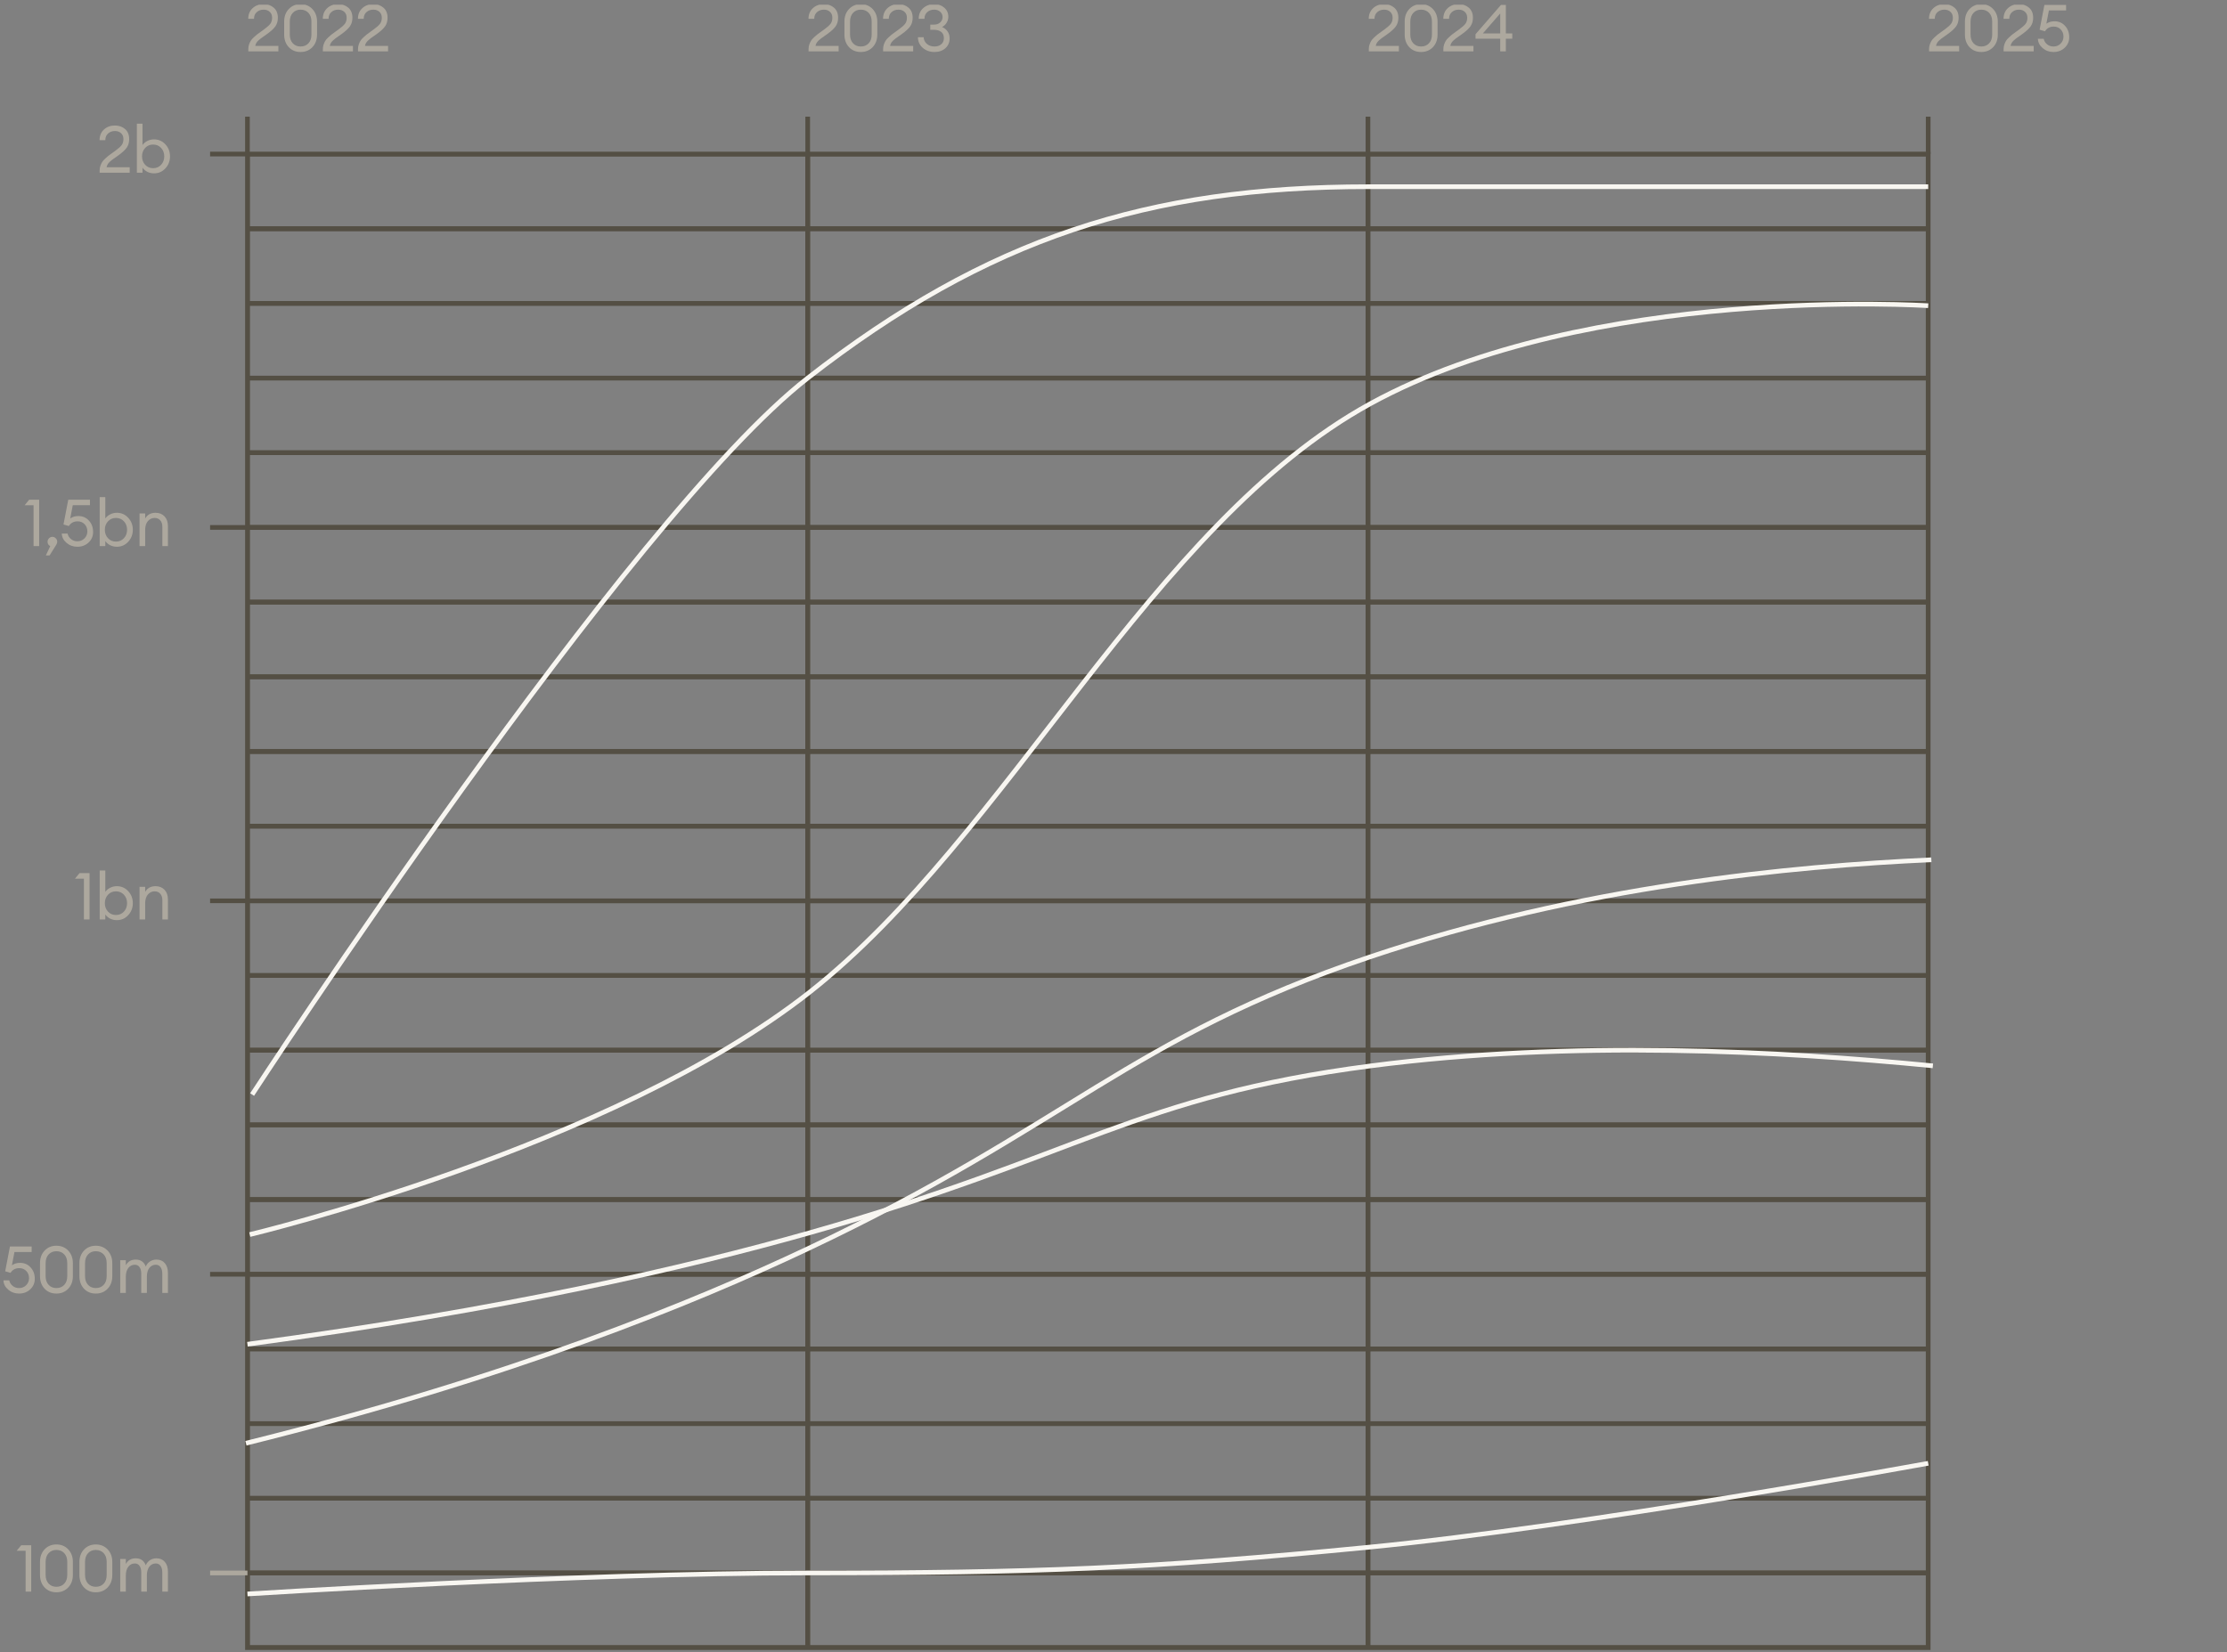 <svg width="477" height="354" viewBox="0 0 477 354" fill="none" xmlns="http://www.w3.org/2000/svg">
<rect x="0" y="0" width="477" height="354" fill="#808080" stroke="none"/>
<g clip-path="url(#clip0_1275_3685)">
<rect x="53" y="33" width="120" height="16" stroke="#544F44"/>
<rect x="173" y="33" width="120" height="16" stroke="#544F44"/>
<rect x="293" y="33" width="120" height="16" stroke="#544F44"/>
<rect x="53" y="49" width="120" height="16" stroke="#544F44"/>
<rect x="173" y="49" width="120" height="16" stroke="#544F44"/>
<rect x="293" y="49" width="120" height="16" stroke="#544F44"/>
<rect x="53" y="65" width="120" height="16" stroke="#544F44"/>
<rect x="173" y="65" width="120" height="16" stroke="#544F44"/>
<rect x="293" y="65" width="120" height="16" stroke="#544F44"/>
<rect x="53" y="81" width="120" height="16" stroke="#544F44"/>
<rect x="173" y="81" width="120" height="16" stroke="#544F44"/>
<rect x="293" y="81" width="120" height="16" stroke="#544F44"/>
<rect x="53" y="97" width="120" height="16" stroke="#544F44"/>
<rect x="173" y="97" width="120" height="16" stroke="#544F44"/>
<rect x="293" y="97" width="120" height="16" stroke="#544F44"/>
<rect x="53" y="113" width="120" height="16" stroke="#544F44"/>
<rect x="173" y="113" width="120" height="16" stroke="#544F44"/>
<rect x="293" y="113" width="120" height="16" stroke="#544F44"/>
<rect x="53" y="129" width="120" height="16" stroke="#544F44"/>
<rect x="173" y="129" width="120" height="16" stroke="#544F44"/>
<rect x="293" y="129" width="120" height="16" stroke="#544F44"/>
<rect x="53" y="145" width="120" height="16" stroke="#544F44"/>
<rect x="173" y="145" width="120" height="16" stroke="#544F44"/>
<rect x="293" y="145" width="120" height="16" stroke="#544F44"/>
<rect x="53" y="161" width="120" height="16" stroke="#544F44"/>
<rect x="173" y="161" width="120" height="16" stroke="#544F44"/>
<rect x="293" y="161" width="120" height="16" stroke="#544F44"/>
<rect x="53" y="177" width="120" height="16" stroke="#544F44"/>
<rect x="173" y="177" width="120" height="16" stroke="#544F44"/>
<rect x="293" y="177" width="120" height="16" stroke="#544F44"/>
<rect x="53" y="193" width="120" height="16" stroke="#544F44"/>
<rect x="173" y="193" width="120" height="16" stroke="#544F44"/>
<rect x="293" y="193" width="120" height="16" stroke="#544F44"/>
<rect x="53" y="209" width="120" height="16" stroke="#544F44"/>
<rect x="173" y="209" width="120" height="16" stroke="#544F44"/>
<rect x="293" y="209" width="120" height="16" stroke="#544F44"/>
<rect x="53" y="225" width="120" height="16" stroke="#544F44"/>
<rect x="173" y="225" width="120" height="16" stroke="#544F44"/>
<rect x="293" y="225" width="120" height="16" stroke="#544F44"/>
<rect x="53" y="241" width="120" height="16" stroke="#544F44"/>
<rect x="173" y="241" width="120" height="16" stroke="#544F44"/>
<rect x="293" y="241" width="120" height="16" stroke="#544F44"/>
<rect x="53" y="257" width="120" height="16" stroke="#544F44"/>
<rect x="173" y="257" width="120" height="16" stroke="#544F44"/>
<rect x="293" y="257" width="120" height="16" stroke="#544F44"/>
<rect x="53" y="273" width="120" height="16" stroke="#544F44"/>
<rect x="173" y="273" width="120" height="16" stroke="#544F44"/>
<rect x="293" y="273" width="120" height="16" stroke="#544F44"/>
<rect x="53" y="289" width="120" height="16" stroke="#544F44"/>
<rect x="173" y="289" width="120" height="16" stroke="#544F44"/>
<rect x="293" y="289" width="120" height="16" stroke="#544F44"/>
<rect x="53" y="305" width="120" height="16" stroke="#544F44"/>
<rect x="173" y="305" width="120" height="16" stroke="#544F44"/>
<rect x="293" y="305" width="120" height="16" stroke="#544F44"/>
<rect x="53" y="321" width="120" height="16" stroke="#544F44"/>
<rect x="173" y="321" width="120" height="16" stroke="#544F44"/>
<rect x="293" y="321" width="120" height="16" stroke="#544F44"/>
<rect x="53" y="337" width="120" height="16" stroke="#544F44"/>
<rect x="173" y="337" width="120" height="16" stroke="#544F44"/>
<rect x="293" y="337" width="120" height="16" stroke="#544F44"/>
</g>
<rect x="53" y="33" width="360" height="320" stroke="#544F44"/>
<g clip-path="url(#clip1_1275_3685)">
<path d="M27.781 35.838V37H21.341V36.524C21.341 36.179 21.392 35.852 21.495 35.544C21.607 35.227 21.728 34.961 21.859 34.746C21.99 34.531 22.195 34.293 22.475 34.032C22.755 33.761 22.974 33.565 23.133 33.444C23.292 33.313 23.558 33.117 23.931 32.856C24.304 32.585 24.552 32.408 24.673 32.324C25.336 31.839 25.793 31.433 26.045 31.106C26.306 30.77 26.437 30.331 26.437 29.79C26.437 29.267 26.269 28.852 25.933 28.544C25.597 28.227 25.158 28.068 24.617 28.068C24.048 28.068 23.562 28.241 23.161 28.586C22.76 28.931 22.559 29.412 22.559 30.028H21.327C21.327 29.095 21.635 28.339 22.251 27.76C22.876 27.181 23.66 26.892 24.603 26.892C25.48 26.892 26.208 27.144 26.787 27.648C27.375 28.152 27.669 28.871 27.669 29.804C27.669 30.513 27.496 31.12 27.151 31.624C26.806 32.119 26.213 32.669 25.373 33.276C25.214 33.388 24.99 33.547 24.701 33.752C24.412 33.948 24.188 34.107 24.029 34.228C23.87 34.349 23.693 34.499 23.497 34.676C23.31 34.844 23.161 35.026 23.049 35.222C22.946 35.409 22.872 35.614 22.825 35.838H27.781ZM32.984 37.14C32.47 37.14 31.99 37.028 31.542 36.804C31.103 36.571 30.762 36.277 30.52 35.922V37H29.316V26.5H30.52V31.078C30.762 30.723 31.103 30.434 31.542 30.21C31.99 29.977 32.47 29.86 32.984 29.86C33.954 29.86 34.766 30.215 35.42 30.924C36.082 31.633 36.414 32.492 36.414 33.5C36.414 34.508 36.082 35.367 35.42 36.076C34.766 36.785 33.954 37.14 32.984 37.14ZM31.094 35.306C31.542 35.791 32.111 36.034 32.802 36.034C33.492 36.034 34.062 35.791 34.51 35.306C34.958 34.821 35.182 34.219 35.182 33.5C35.182 32.781 34.958 32.179 34.51 31.694C34.062 31.209 33.492 30.966 32.802 30.966C32.111 30.966 31.542 31.209 31.094 31.694C30.646 32.179 30.422 32.781 30.422 33.5C30.422 34.219 30.646 34.821 31.094 35.306Z" fill="#ADA89E"/>
<path d="M45 33H53" stroke="#544F44"/>
</g>
<g clip-path="url(#clip2_1275_3685)">
<path d="M7.187 117V108.25H5.269L6.249 107.06H8.391V117H7.187ZM12.062 116.692L10.62 119.002H9.822L10.76 117C10.377 116.813 10.186 116.501 10.186 116.062C10.186 115.782 10.289 115.539 10.494 115.334C10.699 115.119 10.942 115.012 11.222 115.012C11.502 115.012 11.745 115.119 11.95 115.334C12.155 115.539 12.258 115.782 12.258 116.062C12.258 116.267 12.193 116.477 12.062 116.692ZM16.568 117.14C15.672 117.14 14.897 116.86 14.244 116.3C13.591 115.74 13.255 115.077 13.236 114.312H14.468C14.58 114.797 14.827 115.194 15.21 115.502C15.592 115.81 16.045 115.964 16.568 115.964C17.174 115.964 17.683 115.759 18.094 115.348C18.505 114.937 18.71 114.433 18.71 113.836C18.71 113.229 18.514 112.721 18.122 112.31C17.73 111.899 17.23 111.694 16.624 111.694C15.793 111.694 15.168 112.03 14.748 112.702L13.6 112.366L14.622 107.06H19.27V108.236H15.588L15.042 111.078C15.527 110.733 16.106 110.56 16.778 110.56C17.702 110.56 18.458 110.887 19.046 111.54C19.643 112.184 19.942 113.001 19.942 113.99C19.942 114.867 19.62 115.614 18.976 116.23C18.332 116.837 17.529 117.14 16.568 117.14ZM25.02 117.14C24.506 117.14 24.026 117.028 23.578 116.804C23.139 116.571 22.798 116.277 22.555 115.922V117H21.352V106.5H22.555V111.078C22.798 110.723 23.139 110.434 23.578 110.21C24.026 109.977 24.506 109.86 25.02 109.86C25.99 109.86 26.802 110.215 27.456 110.924C28.118 111.633 28.45 112.492 28.45 113.5C28.45 114.508 28.118 115.367 27.456 116.076C26.802 116.785 25.99 117.14 25.02 117.14ZM23.13 115.306C23.578 115.791 24.147 116.034 24.837 116.034C25.528 116.034 26.098 115.791 26.546 115.306C26.994 114.821 27.218 114.219 27.218 113.5C27.218 112.781 26.994 112.179 26.546 111.694C26.098 111.209 25.528 110.966 24.837 110.966C24.147 110.966 23.578 111.209 23.13 111.694C22.681 112.179 22.457 112.781 22.457 113.5C22.457 114.219 22.681 114.821 23.13 115.306ZM29.89 117V110H31.094V111.078C31.57 110.266 32.312 109.86 33.32 109.86C34.113 109.86 34.752 110.117 35.238 110.63C35.723 111.143 35.966 111.829 35.966 112.688V117H34.776V112.87C34.776 112.282 34.627 111.82 34.328 111.484C34.029 111.139 33.628 110.966 33.124 110.966C32.545 110.966 32.06 111.195 31.668 111.652C31.285 112.109 31.094 112.735 31.094 113.528V117H29.89Z" fill="#ADA89E"/>
<path d="M45 113H53" stroke="#544F44"/>
</g>
<g clip-path="url(#clip3_1275_3685)">
<path d="M17.975 197V188.25H16.057L17.037 187.06H19.179V197H17.975ZM25.02 197.14C24.506 197.14 24.026 197.028 23.578 196.804C23.139 196.571 22.798 196.277 22.555 195.922V197H21.352V186.5H22.555V191.078C22.798 190.723 23.139 190.434 23.578 190.21C24.026 189.977 24.506 189.86 25.02 189.86C25.99 189.86 26.802 190.215 27.456 190.924C28.118 191.633 28.45 192.492 28.45 193.5C28.45 194.508 28.118 195.367 27.456 196.076C26.802 196.785 25.99 197.14 25.02 197.14ZM23.13 195.306C23.578 195.791 24.147 196.034 24.837 196.034C25.528 196.034 26.098 195.791 26.546 195.306C26.994 194.821 27.218 194.219 27.218 193.5C27.218 192.781 26.994 192.179 26.546 191.694C26.098 191.209 25.528 190.966 24.837 190.966C24.147 190.966 23.578 191.209 23.13 191.694C22.681 192.179 22.457 192.781 22.457 193.5C22.457 194.219 22.681 194.821 23.13 195.306ZM29.89 197V190H31.094V191.078C31.57 190.266 32.312 189.86 33.32 189.86C34.113 189.86 34.752 190.117 35.238 190.63C35.723 191.143 35.966 191.829 35.966 192.688V197H34.776V192.87C34.776 192.282 34.627 191.82 34.328 191.484C34.029 191.139 33.628 190.966 33.124 190.966C32.545 190.966 32.06 191.195 31.668 191.652C31.285 192.109 31.094 192.735 31.094 193.528V197H29.89Z" fill="#ADA89E"/>
<path d="M45 193H53" stroke="#544F44"/>
</g>
<g clip-path="url(#clip4_1275_3685)">
<path d="M4.078 277.14C3.182 277.14 2.408 276.86 1.754 276.3C1.101 275.74 0.765 275.077 0.746 274.312H1.978C2.09 274.797 2.338 275.194 2.72 275.502C3.103 275.81 3.556 275.964 4.078 275.964C4.685 275.964 5.194 275.759 5.604 275.348C6.015 274.937 6.22 274.433 6.22 273.836C6.22 273.229 6.024 272.721 5.632 272.31C5.24 271.899 4.741 271.694 4.134 271.694C3.304 271.694 2.678 272.03 2.258 272.702L1.11 272.366L2.132 267.06H6.78V268.236H3.098L2.552 271.078C3.038 270.733 3.616 270.56 4.288 270.56C5.212 270.56 5.968 270.887 6.556 271.54C7.154 272.184 7.452 273.001 7.452 273.99C7.452 274.867 7.13 275.614 6.486 276.23C5.842 276.837 5.04 277.14 4.078 277.14ZM12.082 277.14C11.046 277.14 10.201 276.795 9.548 276.104C8.895 275.404 8.568 274.503 8.568 273.402V270.63C8.568 269.529 8.895 268.633 9.548 267.942C10.211 267.242 11.055 266.892 12.082 266.892C13.109 266.892 13.953 267.242 14.616 267.942C15.279 268.642 15.61 269.538 15.61 270.63V273.402C15.61 274.503 15.279 275.404 14.616 276.104C13.953 276.795 13.109 277.14 12.082 277.14ZM12.082 275.964C12.773 275.964 13.333 275.735 13.762 275.278C14.191 274.821 14.406 274.195 14.406 273.402V270.63C14.406 269.837 14.191 269.211 13.762 268.754C13.333 268.297 12.773 268.068 12.082 268.068C11.401 268.068 10.845 268.297 10.416 268.754C9.987 269.211 9.772 269.837 9.772 270.63V273.402C9.772 274.195 9.987 274.821 10.416 275.278C10.845 275.735 11.401 275.964 12.082 275.964ZM20.525 277.14C19.489 277.14 18.644 276.795 17.991 276.104C17.337 275.404 17.011 274.503 17.011 273.402V270.63C17.011 269.529 17.337 268.633 17.991 267.942C18.653 267.242 19.498 266.892 20.525 266.892C21.551 266.892 22.396 267.242 23.059 267.942C23.721 268.642 24.053 269.538 24.053 270.63V273.402C24.053 274.503 23.721 275.404 23.059 276.104C22.396 276.795 21.551 277.14 20.525 277.14ZM20.525 275.964C21.215 275.964 21.775 275.735 22.205 275.278C22.634 274.821 22.849 274.195 22.849 273.402V270.63C22.849 269.837 22.634 269.211 22.205 268.754C21.775 268.297 21.215 268.068 20.525 268.068C19.843 268.068 19.288 268.297 18.859 268.754C18.429 269.211 18.215 269.837 18.215 270.63V273.402C18.215 274.195 18.429 274.821 18.859 275.278C19.288 275.735 19.843 275.964 20.525 275.964ZM34.763 277V272.884C34.763 272.305 34.642 271.843 34.399 271.498C34.166 271.143 33.825 270.966 33.377 270.966C32.817 270.966 32.36 271.185 32.005 271.624C31.66 272.063 31.478 272.66 31.459 273.416V277H30.255V272.884C30.255 272.296 30.134 271.829 29.891 271.484C29.658 271.139 29.322 270.966 28.883 270.966C28.305 270.966 27.838 271.199 27.483 271.666C27.129 272.123 26.951 272.744 26.951 273.528V277H25.747V270H26.951V271.078C27.399 270.266 28.104 269.86 29.065 269.86C30.129 269.86 30.848 270.359 31.221 271.358C31.408 270.901 31.707 270.537 32.117 270.266C32.528 269.995 32.995 269.86 33.517 269.86C34.273 269.86 34.871 270.117 35.309 270.63C35.748 271.143 35.967 271.834 35.967 272.702V277H34.763Z" fill="#ADA89E"/>
<path d="M45 273H53" stroke="#544F44"/>
</g>
<g clip-path="url(#clip5_1275_3685)">
<path d="M5.485 341V332.25H3.567L4.547 331.06H6.689V341H5.485ZM12.082 341.14C11.046 341.14 10.201 340.795 9.548 340.104C8.895 339.404 8.568 338.503 8.568 337.402V334.63C8.568 333.529 8.895 332.633 9.548 331.942C10.211 331.242 11.055 330.892 12.082 330.892C13.109 330.892 13.953 331.242 14.616 331.942C15.279 332.642 15.61 333.538 15.61 334.63V337.402C15.61 338.503 15.279 339.404 14.616 340.104C13.953 340.795 13.109 341.14 12.082 341.14ZM12.082 339.964C12.773 339.964 13.333 339.735 13.762 339.278C14.191 338.821 14.406 338.195 14.406 337.402V334.63C14.406 333.837 14.191 333.211 13.762 332.754C13.333 332.297 12.773 332.068 12.082 332.068C11.401 332.068 10.845 332.297 10.416 332.754C9.987 333.211 9.772 333.837 9.772 334.63V337.402C9.772 338.195 9.987 338.821 10.416 339.278C10.845 339.735 11.401 339.964 12.082 339.964ZM20.525 341.14C19.489 341.14 18.644 340.795 17.991 340.104C17.337 339.404 17.011 338.503 17.011 337.402V334.63C17.011 333.529 17.337 332.633 17.991 331.942C18.653 331.242 19.498 330.892 20.525 330.892C21.551 330.892 22.396 331.242 23.059 331.942C23.721 332.642 24.053 333.538 24.053 334.63V337.402C24.053 338.503 23.721 339.404 23.059 340.104C22.396 340.795 21.551 341.14 20.525 341.14ZM20.525 339.964C21.215 339.964 21.775 339.735 22.205 339.278C22.634 338.821 22.849 338.195 22.849 337.402V334.63C22.849 333.837 22.634 333.211 22.205 332.754C21.775 332.297 21.215 332.068 20.525 332.068C19.843 332.068 19.288 332.297 18.859 332.754C18.429 333.211 18.215 333.837 18.215 334.63V337.402C18.215 338.195 18.429 338.821 18.859 339.278C19.288 339.735 19.843 339.964 20.525 339.964ZM34.763 341V336.884C34.763 336.305 34.642 335.843 34.399 335.498C34.166 335.143 33.825 334.966 33.377 334.966C32.817 334.966 32.36 335.185 32.005 335.624C31.66 336.063 31.478 336.66 31.459 337.416V341H30.255V336.884C30.255 336.296 30.134 335.829 29.891 335.484C29.658 335.139 29.322 334.966 28.883 334.966C28.305 334.966 27.838 335.199 27.483 335.666C27.129 336.123 26.951 336.744 26.951 337.528V341H25.747V334H26.951V335.078C27.399 334.266 28.104 333.86 29.065 333.86C30.129 333.86 30.848 334.359 31.221 335.358C31.408 334.901 31.707 334.537 32.117 334.266C32.528 333.995 32.995 333.86 33.517 333.86C34.273 333.86 34.871 334.117 35.309 334.63C35.748 335.143 35.967 335.834 35.967 336.702V341H34.763Z" fill="#ADA89E"/>
<path d="M45 337H53" stroke="#ADA89E"/>
</g>
<g clip-path="url(#clip6_1275_3685)">
<path d="M59.626 9.838V11H53.186V10.524C53.186 10.179 53.237 9.852 53.34 9.544C53.452 9.227 53.573 8.961 53.704 8.746C53.835 8.531 54.04 8.293 54.32 8.032C54.6 7.761 54.819 7.565 54.978 7.444C55.137 7.313 55.403 7.117 55.776 6.856C56.149 6.585 56.397 6.408 56.518 6.324C57.181 5.839 57.638 5.433 57.89 5.106C58.151 4.77 58.282 4.331 58.282 3.79C58.282 3.267 58.114 2.852 57.778 2.544C57.442 2.227 57.003 2.068 56.462 2.068C55.893 2.068 55.407 2.241 55.006 2.586C54.605 2.931 54.404 3.412 54.404 4.028H53.172C53.172 3.095 53.48 2.339 54.096 1.76C54.721 1.181 55.505 0.892 56.448 0.892C57.325 0.892 58.053 1.144 58.632 1.648C59.22 2.152 59.514 2.871 59.514 3.804C59.514 4.513 59.341 5.12 58.996 5.624C58.651 6.119 58.058 6.669 57.218 7.276C57.059 7.388 56.835 7.547 56.546 7.752C56.257 7.948 56.033 8.107 55.874 8.228C55.715 8.349 55.538 8.499 55.342 8.676C55.155 8.844 55.006 9.026 54.894 9.222C54.791 9.409 54.717 9.614 54.67 9.838H59.626ZM64.381 11.14C63.345 11.14 62.5 10.795 61.847 10.104C61.193 9.404 60.867 8.503 60.867 7.402V4.63C60.867 3.529 61.193 2.633 61.847 1.942C62.509 1.242 63.354 0.892 64.381 0.892C65.407 0.892 66.252 1.242 66.915 1.942C67.577 2.642 67.909 3.538 67.909 4.63V7.402C67.909 8.503 67.577 9.404 66.915 10.104C66.252 10.795 65.407 11.14 64.381 11.14ZM64.381 9.964C65.071 9.964 65.631 9.735 66.061 9.278C66.49 8.821 66.705 8.195 66.705 7.402V4.63C66.705 3.837 66.49 3.211 66.061 2.754C65.631 2.297 65.071 2.068 64.381 2.068C63.699 2.068 63.144 2.297 62.715 2.754C62.285 3.211 62.071 3.837 62.071 4.63V7.402C62.071 8.195 62.285 8.821 62.715 9.278C63.144 9.735 63.699 9.964 64.381 9.964ZM75.595 9.838V11H69.155V10.524C69.155 10.179 69.207 9.852 69.309 9.544C69.421 9.227 69.543 8.961 69.673 8.746C69.804 8.531 70.009 8.293 70.289 8.032C70.569 7.761 70.789 7.565 70.947 7.444C71.106 7.313 71.372 7.117 71.745 6.856C72.119 6.585 72.366 6.408 72.487 6.324C73.15 5.839 73.607 5.433 73.859 5.106C74.121 4.77 74.251 4.331 74.251 3.79C74.251 3.267 74.083 2.852 73.747 2.544C73.411 2.227 72.973 2.068 72.431 2.068C71.862 2.068 71.377 2.241 70.975 2.586C70.574 2.931 70.373 3.412 70.373 4.028H69.141C69.141 3.095 69.449 2.339 70.065 1.76C70.691 1.181 71.475 0.892 72.417 0.892C73.295 0.892 74.023 1.144 74.601 1.648C75.189 2.152 75.483 2.871 75.483 3.804C75.483 4.513 75.311 5.12 74.965 5.624C74.62 6.119 74.027 6.669 73.187 7.276C73.029 7.388 72.805 7.547 72.515 7.752C72.226 7.948 72.002 8.107 71.843 8.228C71.685 8.349 71.507 8.499 71.311 8.676C71.125 8.844 70.975 9.026 70.863 9.222C70.761 9.409 70.686 9.614 70.639 9.838H75.595ZM83.122 9.838V11H76.682V10.524C76.682 10.179 76.733 9.852 76.836 9.544C76.948 9.227 77.069 8.961 77.2 8.746C77.331 8.531 77.536 8.293 77.816 8.032C78.096 7.761 78.315 7.565 78.474 7.444C78.633 7.313 78.899 7.117 79.272 6.856C79.645 6.585 79.893 6.408 80.014 6.324C80.677 5.839 81.134 5.433 81.386 5.106C81.647 4.77 81.778 4.331 81.778 3.79C81.778 3.267 81.61 2.852 81.274 2.544C80.938 2.227 80.499 2.068 79.958 2.068C79.389 2.068 78.903 2.241 78.502 2.586C78.101 2.931 77.9 3.412 77.9 4.028H76.668C76.668 3.095 76.976 2.339 77.592 1.76C78.217 1.181 79.001 0.892 79.944 0.892C80.821 0.892 81.549 1.144 82.128 1.648C82.716 2.152 83.01 2.871 83.01 3.804C83.01 4.513 82.837 5.12 82.492 5.624C82.147 6.119 81.554 6.669 80.714 7.276C80.555 7.388 80.331 7.547 80.042 7.752C79.753 7.948 79.529 8.107 79.37 8.228C79.211 8.349 79.034 8.499 78.838 8.676C78.651 8.844 78.502 9.026 78.39 9.222C78.287 9.409 78.213 9.614 78.166 9.838H83.122Z" fill="#ADA89E"/>
<path d="M53 33V25" stroke="#544F44"/>
</g>
<g clip-path="url(#clip7_1275_3685)">
<path d="M179.626 9.838V11H173.186V10.524C173.186 10.179 173.237 9.852 173.34 9.544C173.452 9.227 173.573 8.961 173.704 8.746C173.835 8.531 174.04 8.293 174.32 8.032C174.6 7.761 174.819 7.565 174.978 7.444C175.137 7.313 175.403 7.117 175.776 6.856C176.149 6.585 176.397 6.408 176.518 6.324C177.181 5.839 177.638 5.433 177.89 5.106C178.151 4.77 178.282 4.331 178.282 3.79C178.282 3.267 178.114 2.852 177.778 2.544C177.442 2.227 177.003 2.068 176.462 2.068C175.893 2.068 175.407 2.241 175.006 2.586C174.605 2.931 174.404 3.412 174.404 4.028H173.172C173.172 3.095 173.48 2.339 174.096 1.76C174.721 1.181 175.505 0.892 176.448 0.892C177.325 0.892 178.053 1.144 178.632 1.648C179.22 2.152 179.514 2.871 179.514 3.804C179.514 4.513 179.341 5.12 178.996 5.624C178.651 6.119 178.058 6.669 177.218 7.276C177.059 7.388 176.835 7.547 176.546 7.752C176.257 7.948 176.033 8.107 175.874 8.228C175.715 8.349 175.538 8.499 175.342 8.676C175.155 8.844 175.006 9.026 174.894 9.222C174.791 9.409 174.717 9.614 174.67 9.838H179.626ZM184.381 11.14C183.345 11.14 182.5 10.795 181.847 10.104C181.193 9.404 180.867 8.503 180.867 7.402V4.63C180.867 3.529 181.193 2.633 181.847 1.942C182.509 1.242 183.354 0.892 184.381 0.892C185.407 0.892 186.252 1.242 186.915 1.942C187.577 2.642 187.909 3.538 187.909 4.63V7.402C187.909 8.503 187.577 9.404 186.915 10.104C186.252 10.795 185.407 11.14 184.381 11.14ZM184.381 9.964C185.071 9.964 185.631 9.735 186.061 9.278C186.49 8.821 186.705 8.195 186.705 7.402V4.63C186.705 3.837 186.49 3.211 186.061 2.754C185.631 2.297 185.071 2.068 184.381 2.068C183.699 2.068 183.144 2.297 182.715 2.754C182.285 3.211 182.071 3.837 182.071 4.63V7.402C182.071 8.195 182.285 8.821 182.715 9.278C183.144 9.735 183.699 9.964 184.381 9.964ZM195.595 9.838V11H189.155V10.524C189.155 10.179 189.207 9.852 189.309 9.544C189.421 9.227 189.543 8.961 189.673 8.746C189.804 8.531 190.009 8.293 190.289 8.032C190.569 7.761 190.789 7.565 190.947 7.444C191.106 7.313 191.372 7.117 191.745 6.856C192.119 6.585 192.366 6.408 192.487 6.324C193.15 5.839 193.607 5.433 193.859 5.106C194.121 4.77 194.251 4.331 194.251 3.79C194.251 3.267 194.083 2.852 193.747 2.544C193.411 2.227 192.973 2.068 192.431 2.068C191.862 2.068 191.377 2.241 190.975 2.586C190.574 2.931 190.373 3.412 190.373 4.028H189.141C189.141 3.095 189.449 2.339 190.065 1.76C190.691 1.181 191.475 0.892 192.417 0.892C193.295 0.892 194.023 1.144 194.601 1.648C195.189 2.152 195.483 2.871 195.483 3.804C195.483 4.513 195.311 5.12 194.965 5.624C194.62 6.119 194.027 6.669 193.187 7.276C193.029 7.388 192.805 7.547 192.515 7.752C192.226 7.948 192.002 8.107 191.843 8.228C191.685 8.349 191.507 8.499 191.311 8.676C191.125 8.844 190.975 9.026 190.863 9.222C190.761 9.409 190.686 9.614 190.639 9.838H195.595ZM200.154 11.14C199.165 11.14 198.325 10.841 197.634 10.244C196.953 9.637 196.612 8.881 196.612 7.976H197.83C197.867 8.564 198.105 9.045 198.544 9.418C198.983 9.782 199.519 9.964 200.154 9.964C200.733 9.964 201.213 9.805 201.596 9.488C201.979 9.171 202.17 8.732 202.17 8.172C202.17 7.575 201.974 7.127 201.582 6.828C201.199 6.529 200.672 6.38 200 6.38H199.258V5.274H200.056C200.588 5.274 201.022 5.125 201.358 4.826C201.703 4.527 201.881 4.14 201.89 3.664C201.89 3.197 201.717 2.815 201.372 2.516C201.036 2.217 200.611 2.068 200.098 2.068C199.51 2.068 199.015 2.241 198.614 2.586C198.213 2.931 198.012 3.412 198.012 4.028H196.78C196.78 3.076 197.097 2.315 197.732 1.746C198.367 1.177 199.155 0.892 200.098 0.892C200.966 0.892 201.685 1.144 202.254 1.648C202.833 2.143 203.122 2.801 203.122 3.622C203.113 4.098 202.982 4.527 202.73 4.91C202.487 5.293 202.17 5.587 201.778 5.792C202.282 5.997 202.679 6.315 202.968 6.744C203.257 7.164 203.402 7.654 203.402 8.214C203.402 9.082 203.099 9.787 202.492 10.328C201.885 10.869 201.106 11.14 200.154 11.14Z" fill="#ADA89E"/>
<path d="M173 33V25" stroke="#544F44"/>
</g>
<g clip-path="url(#clip8_1275_3685)">
<path d="M299.626 9.838V11H293.186V10.524C293.186 10.179 293.237 9.852 293.34 9.544C293.452 9.227 293.573 8.961 293.704 8.746C293.835 8.531 294.04 8.293 294.32 8.032C294.6 7.761 294.819 7.565 294.978 7.444C295.137 7.313 295.403 7.117 295.776 6.856C296.149 6.585 296.397 6.408 296.518 6.324C297.181 5.839 297.638 5.433 297.89 5.106C298.151 4.77 298.282 4.331 298.282 3.79C298.282 3.267 298.114 2.852 297.778 2.544C297.442 2.227 297.003 2.068 296.462 2.068C295.893 2.068 295.407 2.241 295.006 2.586C294.605 2.931 294.404 3.412 294.404 4.028H293.172C293.172 3.095 293.48 2.339 294.096 1.76C294.721 1.181 295.505 0.892 296.448 0.892C297.325 0.892 298.053 1.144 298.632 1.648C299.22 2.152 299.514 2.871 299.514 3.804C299.514 4.513 299.341 5.12 298.996 5.624C298.651 6.119 298.058 6.669 297.218 7.276C297.059 7.388 296.835 7.547 296.546 7.752C296.257 7.948 296.033 8.107 295.874 8.228C295.715 8.349 295.538 8.499 295.342 8.676C295.155 8.844 295.006 9.026 294.894 9.222C294.791 9.409 294.717 9.614 294.67 9.838H299.626ZM304.381 11.14C303.345 11.14 302.5 10.795 301.847 10.104C301.193 9.404 300.867 8.503 300.867 7.402V4.63C300.867 3.529 301.193 2.633 301.847 1.942C302.509 1.242 303.354 0.892 304.381 0.892C305.407 0.892 306.252 1.242 306.915 1.942C307.577 2.642 307.909 3.538 307.909 4.63V7.402C307.909 8.503 307.577 9.404 306.915 10.104C306.252 10.795 305.407 11.14 304.381 11.14ZM304.381 9.964C305.071 9.964 305.631 9.735 306.061 9.278C306.49 8.821 306.705 8.195 306.705 7.402V4.63C306.705 3.837 306.49 3.211 306.061 2.754C305.631 2.297 305.071 2.068 304.381 2.068C303.699 2.068 303.144 2.297 302.715 2.754C302.285 3.211 302.071 3.837 302.071 4.63V7.402C302.071 8.195 302.285 8.821 302.715 9.278C303.144 9.735 303.699 9.964 304.381 9.964ZM315.595 9.838V11H309.155V10.524C309.155 10.179 309.207 9.852 309.309 9.544C309.421 9.227 309.543 8.961 309.673 8.746C309.804 8.531 310.009 8.293 310.289 8.032C310.569 7.761 310.789 7.565 310.947 7.444C311.106 7.313 311.372 7.117 311.745 6.856C312.119 6.585 312.366 6.408 312.487 6.324C313.15 5.839 313.607 5.433 313.859 5.106C314.121 4.77 314.251 4.331 314.251 3.79C314.251 3.267 314.083 2.852 313.747 2.544C313.411 2.227 312.973 2.068 312.431 2.068C311.862 2.068 311.377 2.241 310.975 2.586C310.574 2.931 310.373 3.412 310.373 4.028H309.141C309.141 3.095 309.449 2.339 310.065 1.76C310.691 1.181 311.475 0.892 312.417 0.892C313.295 0.892 314.023 1.144 314.601 1.648C315.189 2.152 315.483 2.871 315.483 3.804C315.483 4.513 315.311 5.12 314.965 5.624C314.62 6.119 314.027 6.669 313.187 7.276C313.029 7.388 312.805 7.547 312.515 7.752C312.226 7.948 312.002 8.107 311.843 8.228C311.685 8.349 311.507 8.499 311.311 8.676C311.125 8.844 310.975 9.026 310.863 9.222C310.761 9.409 310.686 9.614 310.639 9.838H315.595ZM321.335 11V8.298H316.043V7.332L321.489 1.06H322.539V7.164H323.911V8.298H322.539V11H321.335ZM317.611 7.164H321.335V2.88L317.611 7.164Z" fill="#ADA89E"/>
<path d="M293 33V25" stroke="#544F44"/>
</g>
<g clip-path="url(#clip9_1275_3685)">
<path d="M419.626 9.838V11H413.186V10.524C413.186 10.179 413.237 9.852 413.34 9.544C413.452 9.227 413.573 8.961 413.704 8.746C413.835 8.531 414.04 8.293 414.32 8.032C414.6 7.761 414.819 7.565 414.978 7.444C415.137 7.313 415.403 7.117 415.776 6.856C416.149 6.585 416.397 6.408 416.518 6.324C417.181 5.839 417.638 5.433 417.89 5.106C418.151 4.77 418.282 4.331 418.282 3.79C418.282 3.267 418.114 2.852 417.778 2.544C417.442 2.227 417.003 2.068 416.462 2.068C415.893 2.068 415.407 2.241 415.006 2.586C414.605 2.931 414.404 3.412 414.404 4.028H413.172C413.172 3.095 413.48 2.339 414.096 1.76C414.721 1.181 415.505 0.892 416.448 0.892C417.325 0.892 418.053 1.144 418.632 1.648C419.22 2.152 419.514 2.871 419.514 3.804C419.514 4.513 419.341 5.12 418.996 5.624C418.651 6.119 418.058 6.669 417.218 7.276C417.059 7.388 416.835 7.547 416.546 7.752C416.257 7.948 416.033 8.107 415.874 8.228C415.715 8.349 415.538 8.499 415.342 8.676C415.155 8.844 415.006 9.026 414.894 9.222C414.791 9.409 414.717 9.614 414.67 9.838H419.626ZM424.381 11.14C423.345 11.14 422.5 10.795 421.847 10.104C421.193 9.404 420.867 8.503 420.867 7.402V4.63C420.867 3.529 421.193 2.633 421.847 1.942C422.509 1.242 423.354 0.892 424.381 0.892C425.407 0.892 426.252 1.242 426.915 1.942C427.577 2.642 427.909 3.538 427.909 4.63V7.402C427.909 8.503 427.577 9.404 426.915 10.104C426.252 10.795 425.407 11.14 424.381 11.14ZM424.381 9.964C425.071 9.964 425.631 9.735 426.061 9.278C426.49 8.821 426.705 8.195 426.705 7.402V4.63C426.705 3.837 426.49 3.211 426.061 2.754C425.631 2.297 425.071 2.068 424.381 2.068C423.699 2.068 423.144 2.297 422.715 2.754C422.285 3.211 422.071 3.837 422.071 4.63V7.402C422.071 8.195 422.285 8.821 422.715 9.278C423.144 9.735 423.699 9.964 424.381 9.964ZM435.595 9.838V11H429.155V10.524C429.155 10.179 429.207 9.852 429.309 9.544C429.421 9.227 429.543 8.961 429.673 8.746C429.804 8.531 430.009 8.293 430.289 8.032C430.569 7.761 430.789 7.565 430.947 7.444C431.106 7.313 431.372 7.117 431.745 6.856C432.119 6.585 432.366 6.408 432.487 6.324C433.15 5.839 433.607 5.433 433.859 5.106C434.121 4.77 434.251 4.331 434.251 3.79C434.251 3.267 434.083 2.852 433.747 2.544C433.411 2.227 432.973 2.068 432.431 2.068C431.862 2.068 431.377 2.241 430.975 2.586C430.574 2.931 430.373 3.412 430.373 4.028H429.141C429.141 3.095 429.449 2.339 430.065 1.76C430.691 1.181 431.475 0.892 432.417 0.892C433.295 0.892 434.023 1.144 434.601 1.648C435.189 2.152 435.483 2.871 435.483 3.804C435.483 4.513 435.311 5.12 434.965 5.624C434.62 6.119 434.027 6.669 433.187 7.276C433.029 7.388 432.805 7.547 432.515 7.752C432.226 7.948 432.002 8.107 431.843 8.228C431.685 8.349 431.507 8.499 431.311 8.676C431.125 8.844 430.975 9.026 430.863 9.222C430.761 9.409 430.686 9.614 430.639 9.838H435.595ZM439.832 11.14C438.936 11.14 438.161 10.86 437.508 10.3C436.855 9.74 436.519 9.077 436.5 8.312H437.732C437.844 8.797 438.091 9.194 438.474 9.502C438.857 9.81 439.309 9.964 439.832 9.964C440.439 9.964 440.947 9.759 441.358 9.348C441.769 8.937 441.974 8.433 441.974 7.836C441.974 7.229 441.778 6.721 441.386 6.31C440.994 5.899 440.495 5.694 439.888 5.694C439.057 5.694 438.432 6.03 438.012 6.702L436.864 6.366L437.886 1.06H442.534V2.236H438.852L438.306 5.078C438.791 4.733 439.37 4.56 440.042 4.56C440.966 4.56 441.722 4.887 442.31 5.54C442.907 6.184 443.206 7.001 443.206 7.99C443.206 8.867 442.884 9.614 442.24 10.23C441.596 10.837 440.793 11.14 439.832 11.14Z" fill="#ADA89E"/>
<path d="M413 33V25" stroke="#544F44"/>
</g>
<path d="M53.5 264.5C53.5 264.5 131 246 173.5 212.5C216 179 246.5 112.259 293.5 86.5C340.5 60.741 413 65.5 413 65.5" stroke="#F8F6F1"/>
<path d="M54 234.5C54 234.5 134.5 111 173 81C211.5 51 246 40.001 293 40C340 40 413 40 413 40" stroke="#F8F6F1"/>
<path d="M53 341.5C53 341.5 124 337 173 337C222 337 246.309 336.047 293 331.5C339.691 326.953 413 313.5 413 313.5" stroke="#F8F6F1"/>
<path d="M52.677 309.207C109.597 295.083 148.53 279.112 173.01 267.54C228.797 241.177 241.937 222.373 293.343 205.04C338.546 189.798 384.083 185.544 413.677 184.207" stroke="#F8F6F1" stroke-miterlimit="10"/>
<path d="M53 288C108.342 280.567 146.963 271.602 173.333 264.141C231.143 247.784 243.283 234.908 293.667 228.351C336.691 222.755 381.471 225.171 414 228.351" stroke="#F8F6F1" stroke-miterlimit="10"/>
<defs>
<clipPath id="clip0_1275_3685">
<rect x="53" y="33" width="360" height="320" fill="white"/>
</clipPath>
<clipPath id="clip1_1275_3685">
<rect width="53" height="32" fill="white" transform="translate(0 17)"/>
</clipPath>
<clipPath id="clip2_1275_3685">
<rect width="53" height="32" fill="white" transform="translate(0 97)"/>
</clipPath>
<clipPath id="clip3_1275_3685">
<rect width="53" height="32" fill="white" transform="translate(0 177)"/>
</clipPath>
<clipPath id="clip4_1275_3685">
<rect width="53" height="32" fill="white" transform="translate(0 257)"/>
</clipPath>
<clipPath id="clip5_1275_3685">
<rect width="53" height="32" fill="white" transform="translate(0 321)"/>
</clipPath>
<clipPath id="clip6_1275_3685">
<rect width="120" height="32" fill="white" transform="translate(52.5 1)"/>
</clipPath>
<clipPath id="clip7_1275_3685">
<rect width="120" height="32" fill="white" transform="translate(172.5 1)"/>
</clipPath>
<clipPath id="clip8_1275_3685">
<rect width="120" height="32" fill="white" transform="translate(292.5 1)"/>
</clipPath>
<clipPath id="clip9_1275_3685">
<rect width="64" height="32" fill="white" transform="translate(412.5 1)"/>
</clipPath>
</defs>
</svg>
